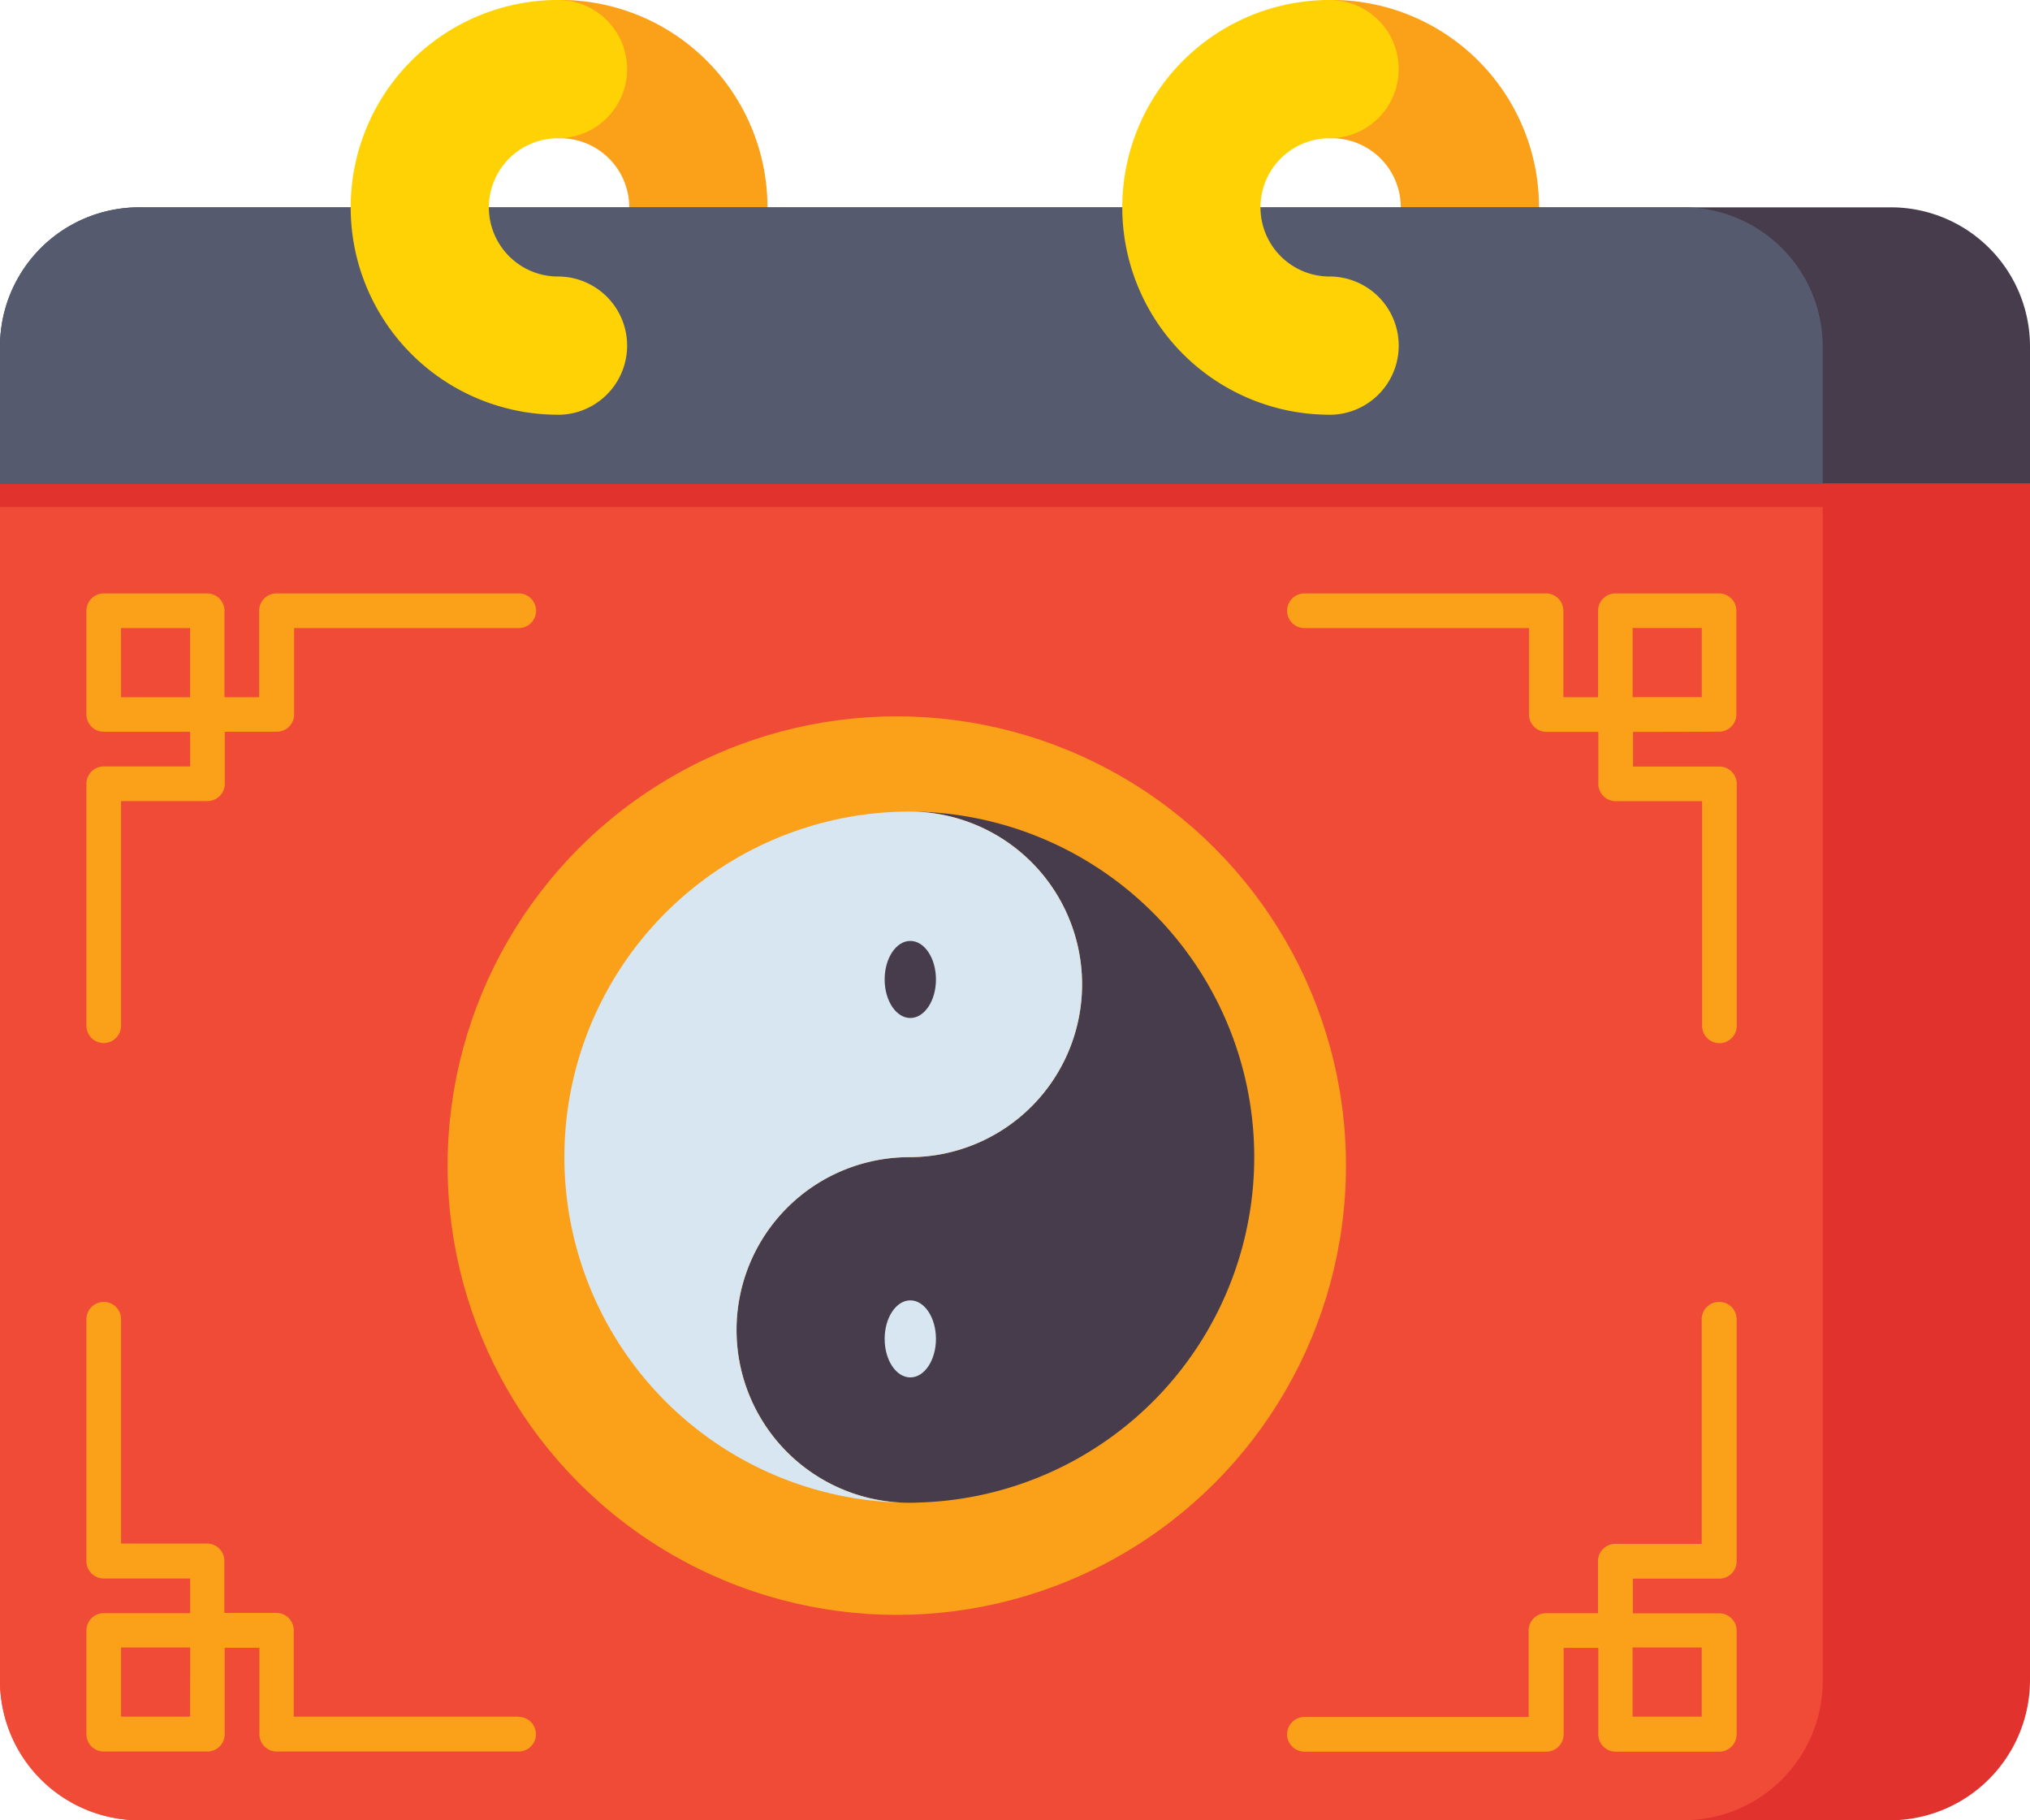 <svg xmlns="http://www.w3.org/2000/svg" width="46.846" height="42" viewBox="0 0 46.846 42">
  <g id="chinese-calendar" transform="translate(-24 -32)">
    <g id="Group_13" data-name="Group 13" transform="translate(24 32)">
      <g id="Group_12" data-name="Group 12" transform="translate(0)">
        <g id="Group_4" data-name="Group 4" transform="translate(29.136)">
          <path id="Path_1" data-name="Path 1" d="M313.595,41.569a1.595,1.595,0,1,1,0-3.19,1.595,1.595,0,0,0,0-3.19,1.595,1.595,0,1,1,0-3.19,4.784,4.784,0,0,1,0,9.569Z" transform="translate(-312 -32)" fill="#faa019"/>
        </g>
        <g id="Group_5" data-name="Group 5" transform="translate(11.331)">
          <path id="Path_2" data-name="Path 2" d="M137.595,41.569a1.595,1.595,0,0,1,0-3.19,1.595,1.595,0,1,0,0-3.19,1.595,1.595,0,0,1,0-3.19,4.784,4.784,0,1,1,0,9.569Z" transform="translate(-136 -32)" fill="#faa019"/>
        </g>
        <g id="Group_6" data-name="Group 6" transform="translate(0 11.164)">
          <path id="Path_3" data-name="Path 3" d="M67.615,174.836H27.231A3.238,3.238,0,0,1,24,171.59V144H70.846v27.59A3.238,3.238,0,0,1,67.615,174.836Z" transform="translate(-24 -144)" fill="#e1322d"/>
        </g>
        <g id="Group_7" data-name="Group 7" transform="translate(0 11.698)">
          <path id="Path_4" data-name="Path 4" d="M62.826,174.3H27.236A3.213,3.213,0,0,1,24,171.112V144H66.062v27.112A3.213,3.213,0,0,1,62.826,174.3Z" transform="translate(-24 -144)" fill="#f04b37"/>
        </g>
        <g id="Group_8" data-name="Group 8" transform="translate(0 4.784)">
          <path id="Path_5" data-name="Path 5" d="M67.615,80H27.231A3.21,3.21,0,0,0,24,83.19v3.19H70.846V83.19A3.21,3.21,0,0,0,67.615,80Z" transform="translate(-24 -80)" fill="#463c4b"/>
        </g>
        <g id="Group_9" data-name="Group 9" transform="translate(0 4.784)">
          <path id="Path_6" data-name="Path 6" d="M62.826,80H27.236A3.213,3.213,0,0,0,24,83.19v3.19H66.062V83.19A3.213,3.213,0,0,0,62.826,80Z" transform="translate(-24 -80)" fill="#555a6e"/>
        </g>
        <g id="Group_10" data-name="Group 10" transform="translate(8.093)">
          <path id="Path_7" data-name="Path 7" d="M108.784,41.569a4.784,4.784,0,1,1,0-9.569,1.595,1.595,0,0,1,0,3.19,1.595,1.595,0,0,0,0,3.19,1.595,1.595,0,1,1,0,3.19Z" transform="translate(-104 -32)" fill="#ffd205"/>
        </g>
        <g id="Group_11" data-name="Group 11" transform="translate(25.899)">
          <path id="Path_8" data-name="Path 8" d="M284.784,41.569a4.784,4.784,0,1,1,0-9.569,1.595,1.595,0,0,1,0,3.19,1.595,1.595,0,1,0,0,3.19,1.595,1.595,0,0,1,0,3.19Z" transform="translate(-280 -32)" fill="#ffd205"/>
        </g>
      </g>
    </g>
    <g id="Group_14" data-name="Group 14" transform="translate(34.329 48.528)">
      <circle id="Ellipse_1" data-name="Ellipse 1" cx="10.366" cy="10.366" r="10.366" transform="translate(0 0)" fill="#faa019"/>
    </g>
    <g id="Group_19" data-name="Group 19" transform="translate(37.01 50.725)">
      <g id="Group_15" data-name="Group 15" transform="translate(3.987 0)">
        <path id="Path_9" data-name="Path 9" d="M195.987,216a3.987,3.987,0,0,1,0,7.974,3.987,3.987,0,1,0,0,7.974c.069,0,.137,0,.205-.005A7.973,7.973,0,0,0,195.987,216Z" transform="translate(-192 -216)" fill="#463c4b"/>
      </g>
      <g id="Group_16" data-name="Group 16" transform="translate(0 0)">
        <path id="Path_10" data-name="Path 10" d="M155.987,227.961a3.987,3.987,0,0,1,3.987-3.987,3.987,3.987,0,0,0,0-7.974,7.973,7.973,0,0,0-.205,15.943A3.987,3.987,0,0,1,155.987,227.961Z" transform="translate(-152 -216)" fill="#d7e6f0"/>
      </g>
      <g id="Group_17" data-name="Group 17" transform="translate(7.405 2.985)">
        <ellipse id="Ellipse_2" data-name="Ellipse 2" cx="0.592" cy="0.889" rx="0.592" ry="0.889" transform="translate(0 0)" fill="#463c4b"/>
      </g>
      <g id="Group_18" data-name="Group 18" transform="translate(7.405 11.278)">
        <ellipse id="Ellipse_3" data-name="Ellipse 3" cx="0.592" cy="0.889" rx="0.592" ry="0.889" transform="translate(0 0)" fill="#d7e6f0"/>
      </g>
    </g>
    <g id="Group_20" data-name="Group 20" transform="translate(25.994 45.692)">
      <path id="Path_11" data-name="Path 11" d="M53.968,164H48.386a.4.4,0,0,0-.4.4v1.994h-.8V164.4a.4.4,0,0,0-.4-.4H44.4a.4.4,0,0,0-.4.4v2.392a.4.4,0,0,0,.4.4h1.994v.8H44.4a.4.4,0,0,0-.4.4v5.582a.4.4,0,1,0,.8,0v-5.183h1.994a.4.4,0,0,0,.4-.4v-1.2h1.2a.4.4,0,0,0,.4-.4V164.8h5.183a.4.4,0,1,0,0-.8Zm-9.17.8h1.595v1.595H44.8Z" transform="translate(-44 -164)" fill="#faa019"/>
      <path id="Path_12" data-name="Path 12" d="M53.968,337.569H48.784v-1.994a.4.4,0,0,0-.4-.4h-1.2v-1.2a.4.4,0,0,0-.4-.4H44.8V328.4a.4.4,0,0,0-.8,0v5.582a.4.4,0,0,0,.4.4h1.994v.8H44.4a.4.4,0,0,0-.4.4v2.392a.4.4,0,0,0,.4.4h2.392a.4.4,0,0,0,.4-.4v-1.994h.8v1.994a.4.4,0,0,0,.4.4h5.582a.4.4,0,1,0,0-.8Zm-7.575,0H44.8v-1.595h1.595Z" transform="translate(-44 -311.653)" fill="#faa019"/>
      <path id="Path_13" data-name="Path 13" d="M325.968,167.19a.4.4,0,0,0,.4-.4V164.4a.4.4,0,0,0-.4-.4h-2.392a.4.4,0,0,0-.4.4v1.994h-.8V164.4a.4.4,0,0,0-.4-.4H316.4a.4.4,0,1,0,0,.8h5.183v1.994a.4.4,0,0,0,.4.4h1.2v1.2a.4.4,0,0,0,.4.4h1.994v5.183a.4.4,0,1,0,.8,0v-5.582a.4.4,0,0,0-.4-.4h-1.994v-.8Zm-1.994-2.392h1.595v1.595h-1.595Z" transform="translate(-288.292 -164)" fill="#faa019"/>
      <path id="Path_14" data-name="Path 14" d="M325.968,328a.4.4,0,0,0-.4.4v5.183h-1.994a.4.4,0,0,0-.4.4v1.2h-1.2a.4.4,0,0,0-.4.4v1.994H316.4a.4.4,0,1,0,0,.8h5.582a.4.4,0,0,0,.4-.4v-1.994h.8v1.994a.4.4,0,0,0,.4.4h2.392a.4.4,0,0,0,.4-.4v-2.392a.4.4,0,0,0-.4-.4h-1.994v-.8h1.994a.4.4,0,0,0,.4-.4V328.4A.4.4,0,0,0,325.968,328Zm-.4,9.569h-1.595v-1.595h1.595Z" transform="translate(-288.292 -311.653)" fill="#faa019"/>
    </g>
  </g>
</svg>

